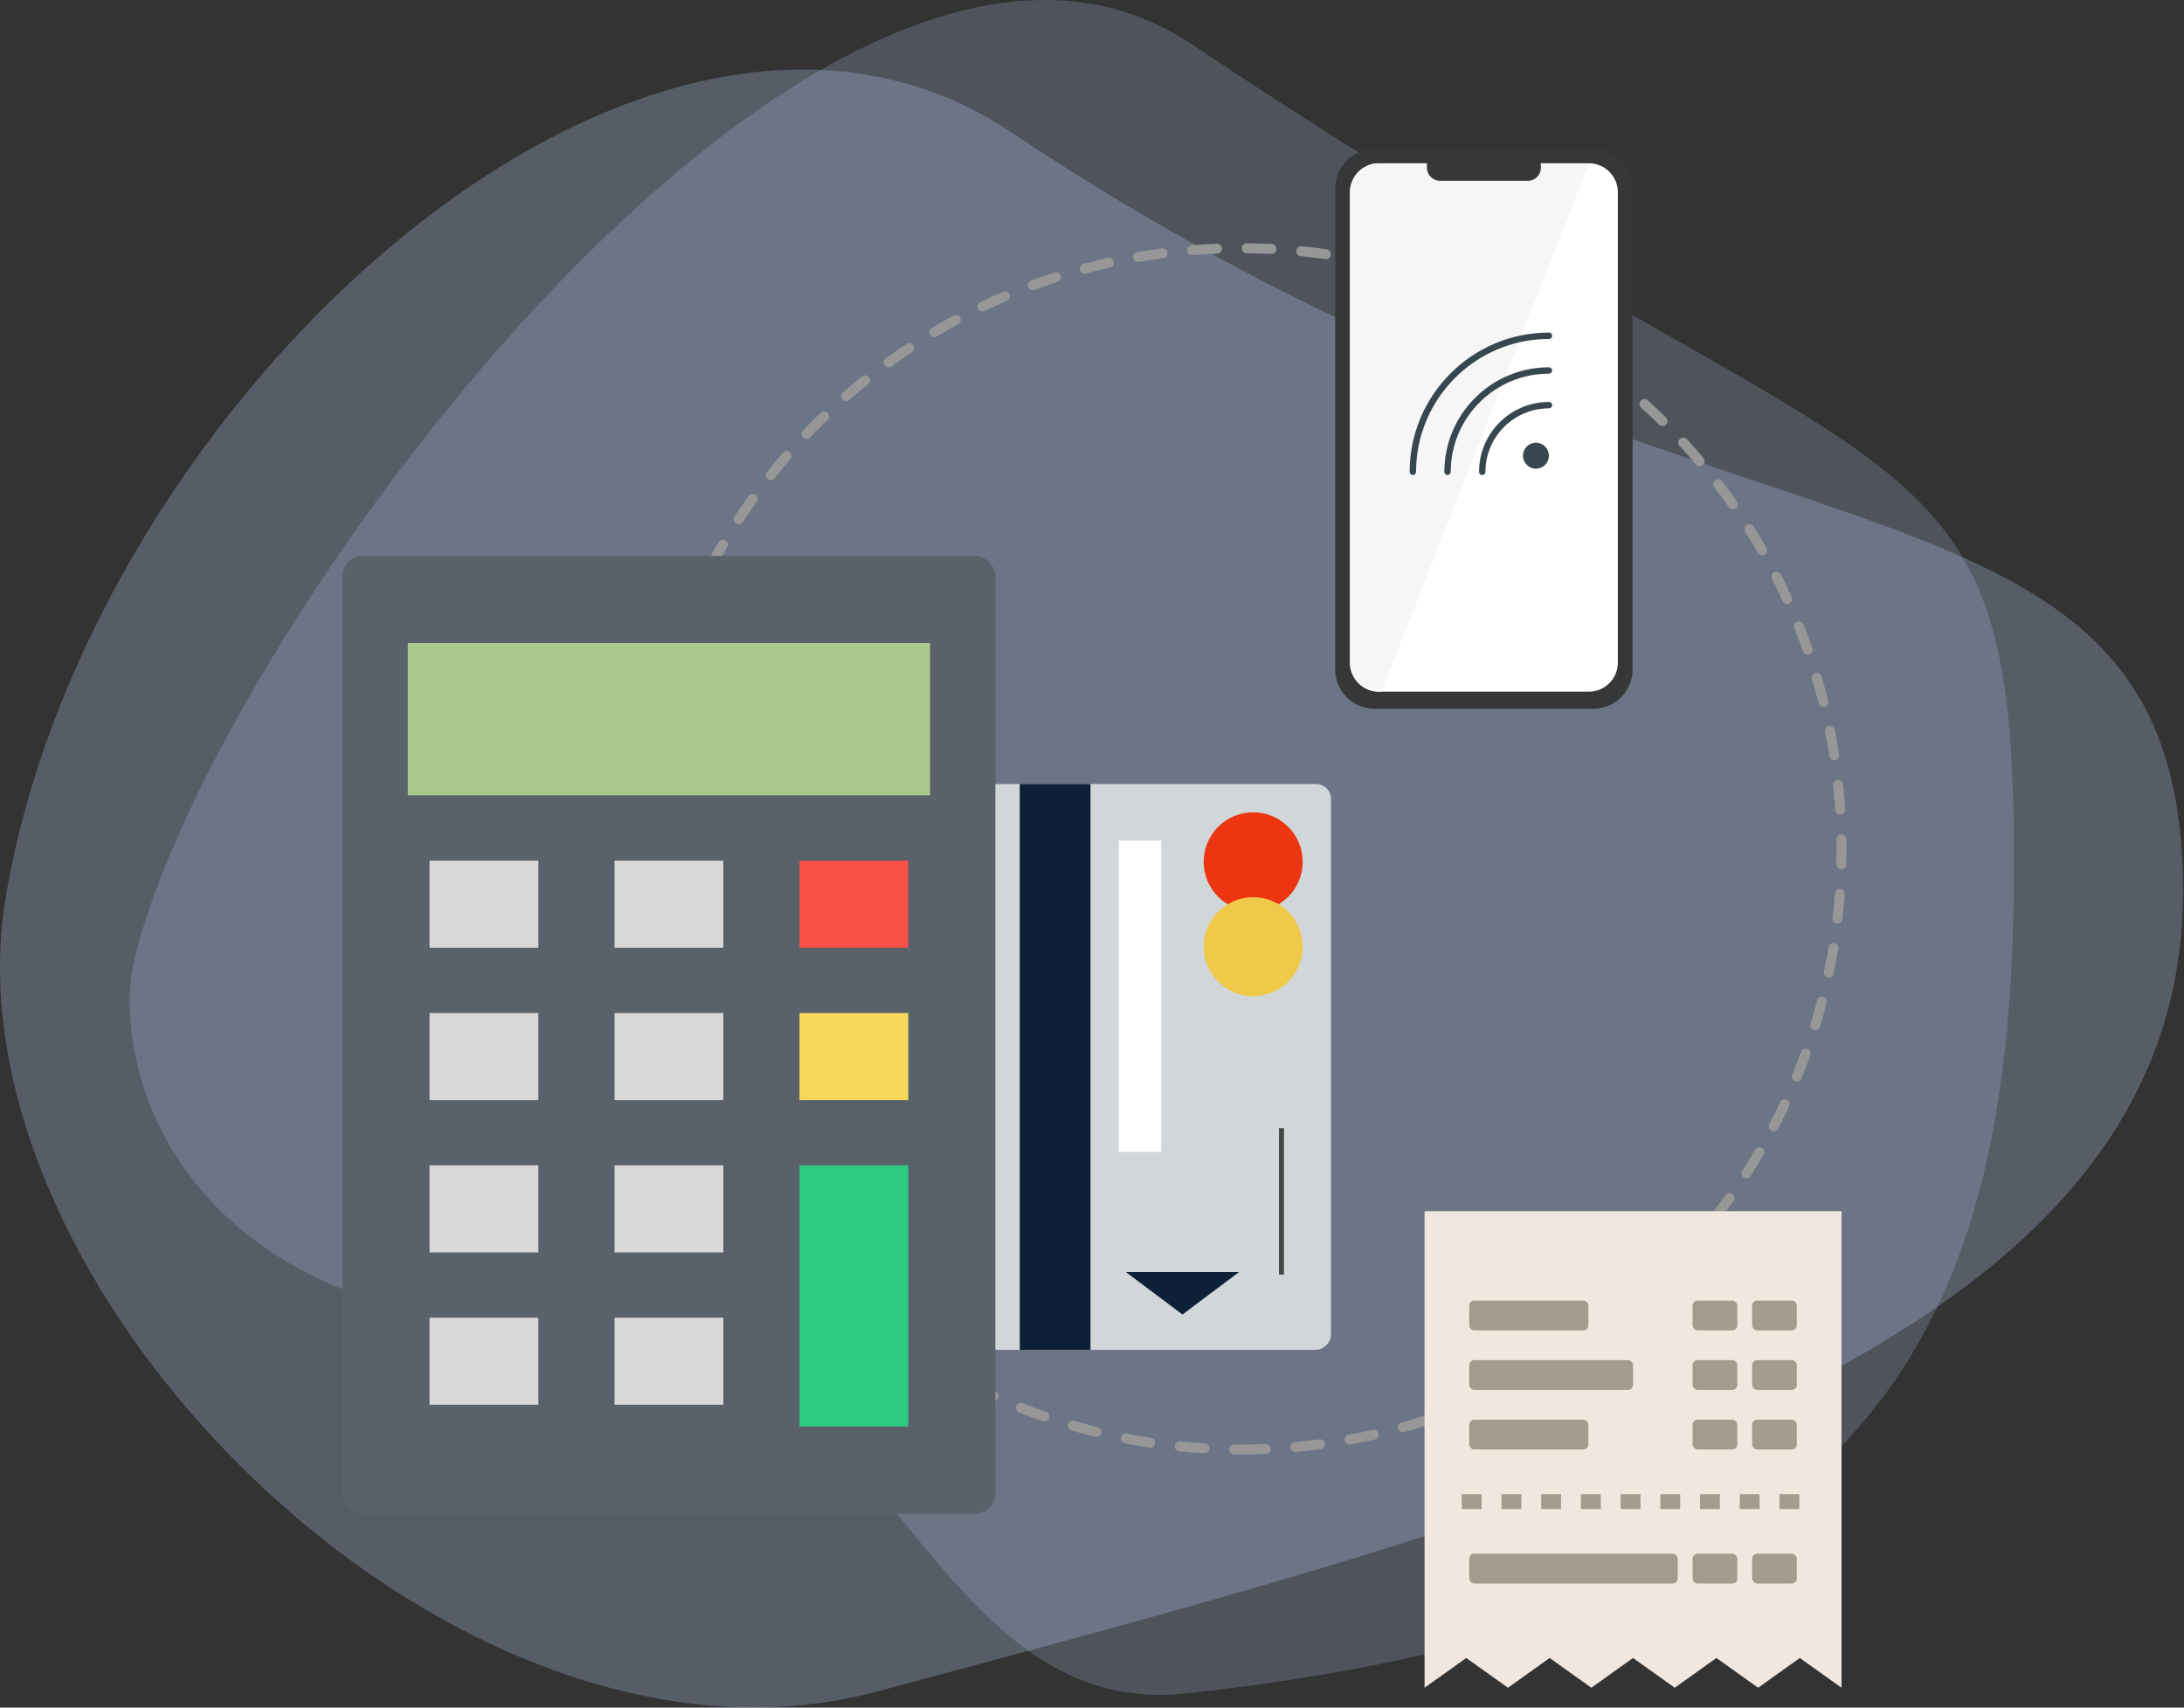 <svg xmlns="http://www.w3.org/2000/svg" width="440" height="344" viewBox="0 0 440 344">
    <rect x="0" y="0" width="440" height="344" fill="#333333" stroke="none"/>
    <g fill="none" fill-rule="evenodd">
        <g>
            <g>
                <g>
                    <g>
                        <path fill="#BFD3FF" d="M405.751 173.41c0 92.442-24.801 152.336-166.786 167.728-52.68 5.71-60.1-73.858-118.338-73.071-85.422 1.154-98.697-53.677-93.502-75.033C43.588 125.35 166.99-40.022 240.102 8.915c143.14 95.811 165.65 72.053 165.65 164.495" opacity=".201" transform="translate(-40 -350) translate(0 185) translate(40 165)"/>
                        <path fill="#BFD8FF" d="M439.804 179.596c0 92.442-125.246 124.092-263.174 161.186C91.995 363.543-12.123 259.823 1.152 180.75 18.12 79.68 130.628-22.293 203.74 26.645c143.14 95.81 236.064 60.51 236.064 152.95" opacity=".254" transform="translate(-40 -350) translate(0 185) translate(40 165)"/>
                    </g>
                    <path stroke="#979797" stroke-dasharray="5 6" stroke-linecap="round" stroke-width="2" d="M250 292c66.826 0 121-54.174 121-121S316.826 50 250 50s-121 54.174-121 121 54.174 121 121 121z" transform="translate(-40 -350) translate(0 185) translate(40 165)"/>
                    <g transform="translate(-40 -350) translate(0 185) translate(40 165) translate(287 244)">
                        <path fill="#F1E7DE" d="M0 0L84 0 84 96 75.6 90 67.2 96 58.8 90 50.4 96 42 90 33.6 96 25.2 90 16.8 96 8.4 90 0 96z"/>
                        <rect width="24" height="6" x="9" y="18" fill="#A29C8C" rx="1"/>
                        <rect width="33" height="6" x="9" y="30" fill="#A29C8C" rx="1"/>
                        <rect width="42" height="6" x="9" y="69" fill="#A29C8C" rx="1"/>
                        <rect width="24" height="6" x="9" y="42" fill="#A29C8C" rx="1"/>
                        <rect width="9" height="6" x="54" y="18" fill="#A29C8C" rx="1"/>
                        <rect width="9" height="6" x="66" y="18" fill="#A29C8C" rx="1"/>
                        <rect width="9" height="6" x="54" y="30" fill="#A29C8C" rx="1"/>
                        <rect width="9" height="6" x="66" y="30" fill="#A29C8C" rx="1"/>
                        <rect width="9" height="6" x="54" y="42" fill="#A29C8C" rx="1"/>
                        <rect width="9" height="6" x="66" y="42" fill="#A29C8C" rx="1"/>
                        <rect width="9" height="6" x="54" y="69" fill="#A29C8C" rx="1"/>
                        <rect width="9" height="6" x="66" y="69" fill="#A29C8C" rx="1"/>
                        <path stroke="#A29C8C" stroke-dasharray="1 7" stroke-linecap="square" stroke-width="3" d="M9 58.5L75 58.5"/>
                    </g>
                    <g>
                        <path fill="#363738" d="M52.02 112.778H7.891c-4.34 0-7.892-3.551-7.892-7.892V7.892C0 3.552 3.551 0 7.892 0h44.127c4.34 0 7.892 3.551 7.892 7.892v96.994c0 4.34-3.551 7.892-7.892 7.892" transform="translate(-40 -350) translate(0 185) translate(40 165) translate(269 30)"/>
                        <path fill="#FFF" d="M56.942 8.741v94.747c0 3.214-2.611 5.843-5.801 5.843H8.77c-3.19 0-5.8-2.629-5.8-5.843V8.74c0-3.214 2.61-5.843 5.8-5.843h42.37c3.19 0 5.802 2.63 5.802 5.843" transform="translate(-40 -350) translate(0 185) translate(40 165) translate(269 30)"/>
                        <path fill="#F6F6F6" d="M51.14 2.898L9.295 109.331H8.77c-3.19 0-5.8-2.629-5.8-5.843V8.74c0-3.214 2.61-5.843 5.8-5.843h42.37z" transform="translate(-40 -350) translate(0 185) translate(40 165) translate(269 30)"/>
                        <path fill="#363738" d="M38.81 6.421H21.101c-1.442 0-2.622-1.18-2.622-2.622v-.413c0-1.442 1.18-2.622 2.622-2.622h17.71c1.442 0 2.622 1.18 2.622 2.622V3.8c0 1.442-1.18 2.622-2.623 2.622" transform="translate(-40 -350) translate(0 185) translate(40 165) translate(269 30)"/>
                        <g fill="#37474F">
                            <path d="M25.44 22.182c-1.443 0-2.616 1.173-2.616 2.616 0 1.442 1.173 2.616 2.617 2.616 1.442 0 2.616-1.174 2.616-2.616 0-1.443-1.174-2.616-2.616-2.616M14.617 28.7c-.354 0-.642-.288-.642-.643 0-7.766 6.317-14.083 14.082-14.083.355 0 .643.288.643.643 0 .355-.288.643-.643.643-7.056 0-12.797 5.741-12.797 12.797 0 .355-.288.643-.643.643" transform="translate(-40 -350) translate(0 185) translate(40 165) translate(269 30) translate(15 37)"/>
                            <path d="M7.63 28.7c-.354 0-.642-.288-.642-.643 0-11.618 9.451-21.07 21.07-21.07.354 0 .642.288.642.643 0 .355-.288.643-.643.643-10.908 0-19.784 8.874-19.784 19.784 0 .355-.288.643-.642.643" transform="translate(-40 -350) translate(0 185) translate(40 165) translate(269 30) translate(15 37)"/>
                            <path d="M.643 28.7c-.355 0-.643-.288-.643-.643C0 12.587 12.587 0 28.057 0c.355 0 .643.288.643.643 0 .355-.288.643-.643.643-14.761 0-26.771 12.01-26.771 26.771 0 .355-.288.643-.643.643" transform="translate(-40 -350) translate(0 185) translate(40 165) translate(269 30) translate(15 37)"/>
                        </g>
                    </g>
                    <g>
                        <g transform="translate(-40 -350) translate(0 185) translate(40 165) translate(69 112) rotate(-90 142.492 17.442)">
                            <rect width="113.993" height="74.096" fill="#D1D7D8" rx="3"/>
                            <path fill="#0D2038" d="M0 11.399H113.993V25.648H0z"/>
                            <path fill="#FFF" d="M39.898 31.348H102.594V39.898H39.898z"/>
                            <circle cx="98.319" cy="58.422" r="9.974" fill="#EB3611"/>
                            <circle cx="81.22" cy="58.422" r="9.974" fill="#EFC949"/>
                            <path fill="#0D2038" d="M11.399 39.898L22.799 48.447 0 48.447z" transform="rotate(-90 11.4 44.172)"/>
                            <path stroke="#464646" stroke-linecap="square" d="M15.674 64.121L44.172 64.121"/>
                        </g>
                        <g transform="translate(-40 -350) translate(0 185) translate(40 165) translate(69 112)">
                            <rect width="131.531" height="192.912" fill="#59616A" rx="4"/>
                            <path fill="#AAC98F" d="M13.153 17.537H118.378V48.228H13.153z"/>
                            <path fill="#D8D8D8" d="M17.537 61.381H39.459V78.918H17.537z"/>
                            <path fill="#F75247" d="M92.072 61.381H113.994V78.918H92.072z"/>
                            <path fill="#D8D8D8" d="M54.805 61.381H76.727V78.918H54.805zM17.537 92.072H39.459V109.609H17.537z"/>
                            <path fill="#F7D858" d="M92.072 92.072H113.994V109.609H92.072z"/>
                            <path fill="#D8D8D8" d="M54.805 92.072H76.727V109.609H54.805zM17.537 122.762H39.459V140.299H17.537z"/>
                            <path fill="#2DCB80" d="M92.072 122.762H113.994V175.374H92.072z"/>
                            <path fill="#D8D8D8" d="M54.805 122.762H76.727V140.299H54.805zM17.537 153.453H39.459V170.99H17.537zM54.805 153.453H76.727V170.99H54.805z"/>
                        </g>
                    </g>
                </g>
            </g>
        </g>
    </g>
</svg>
